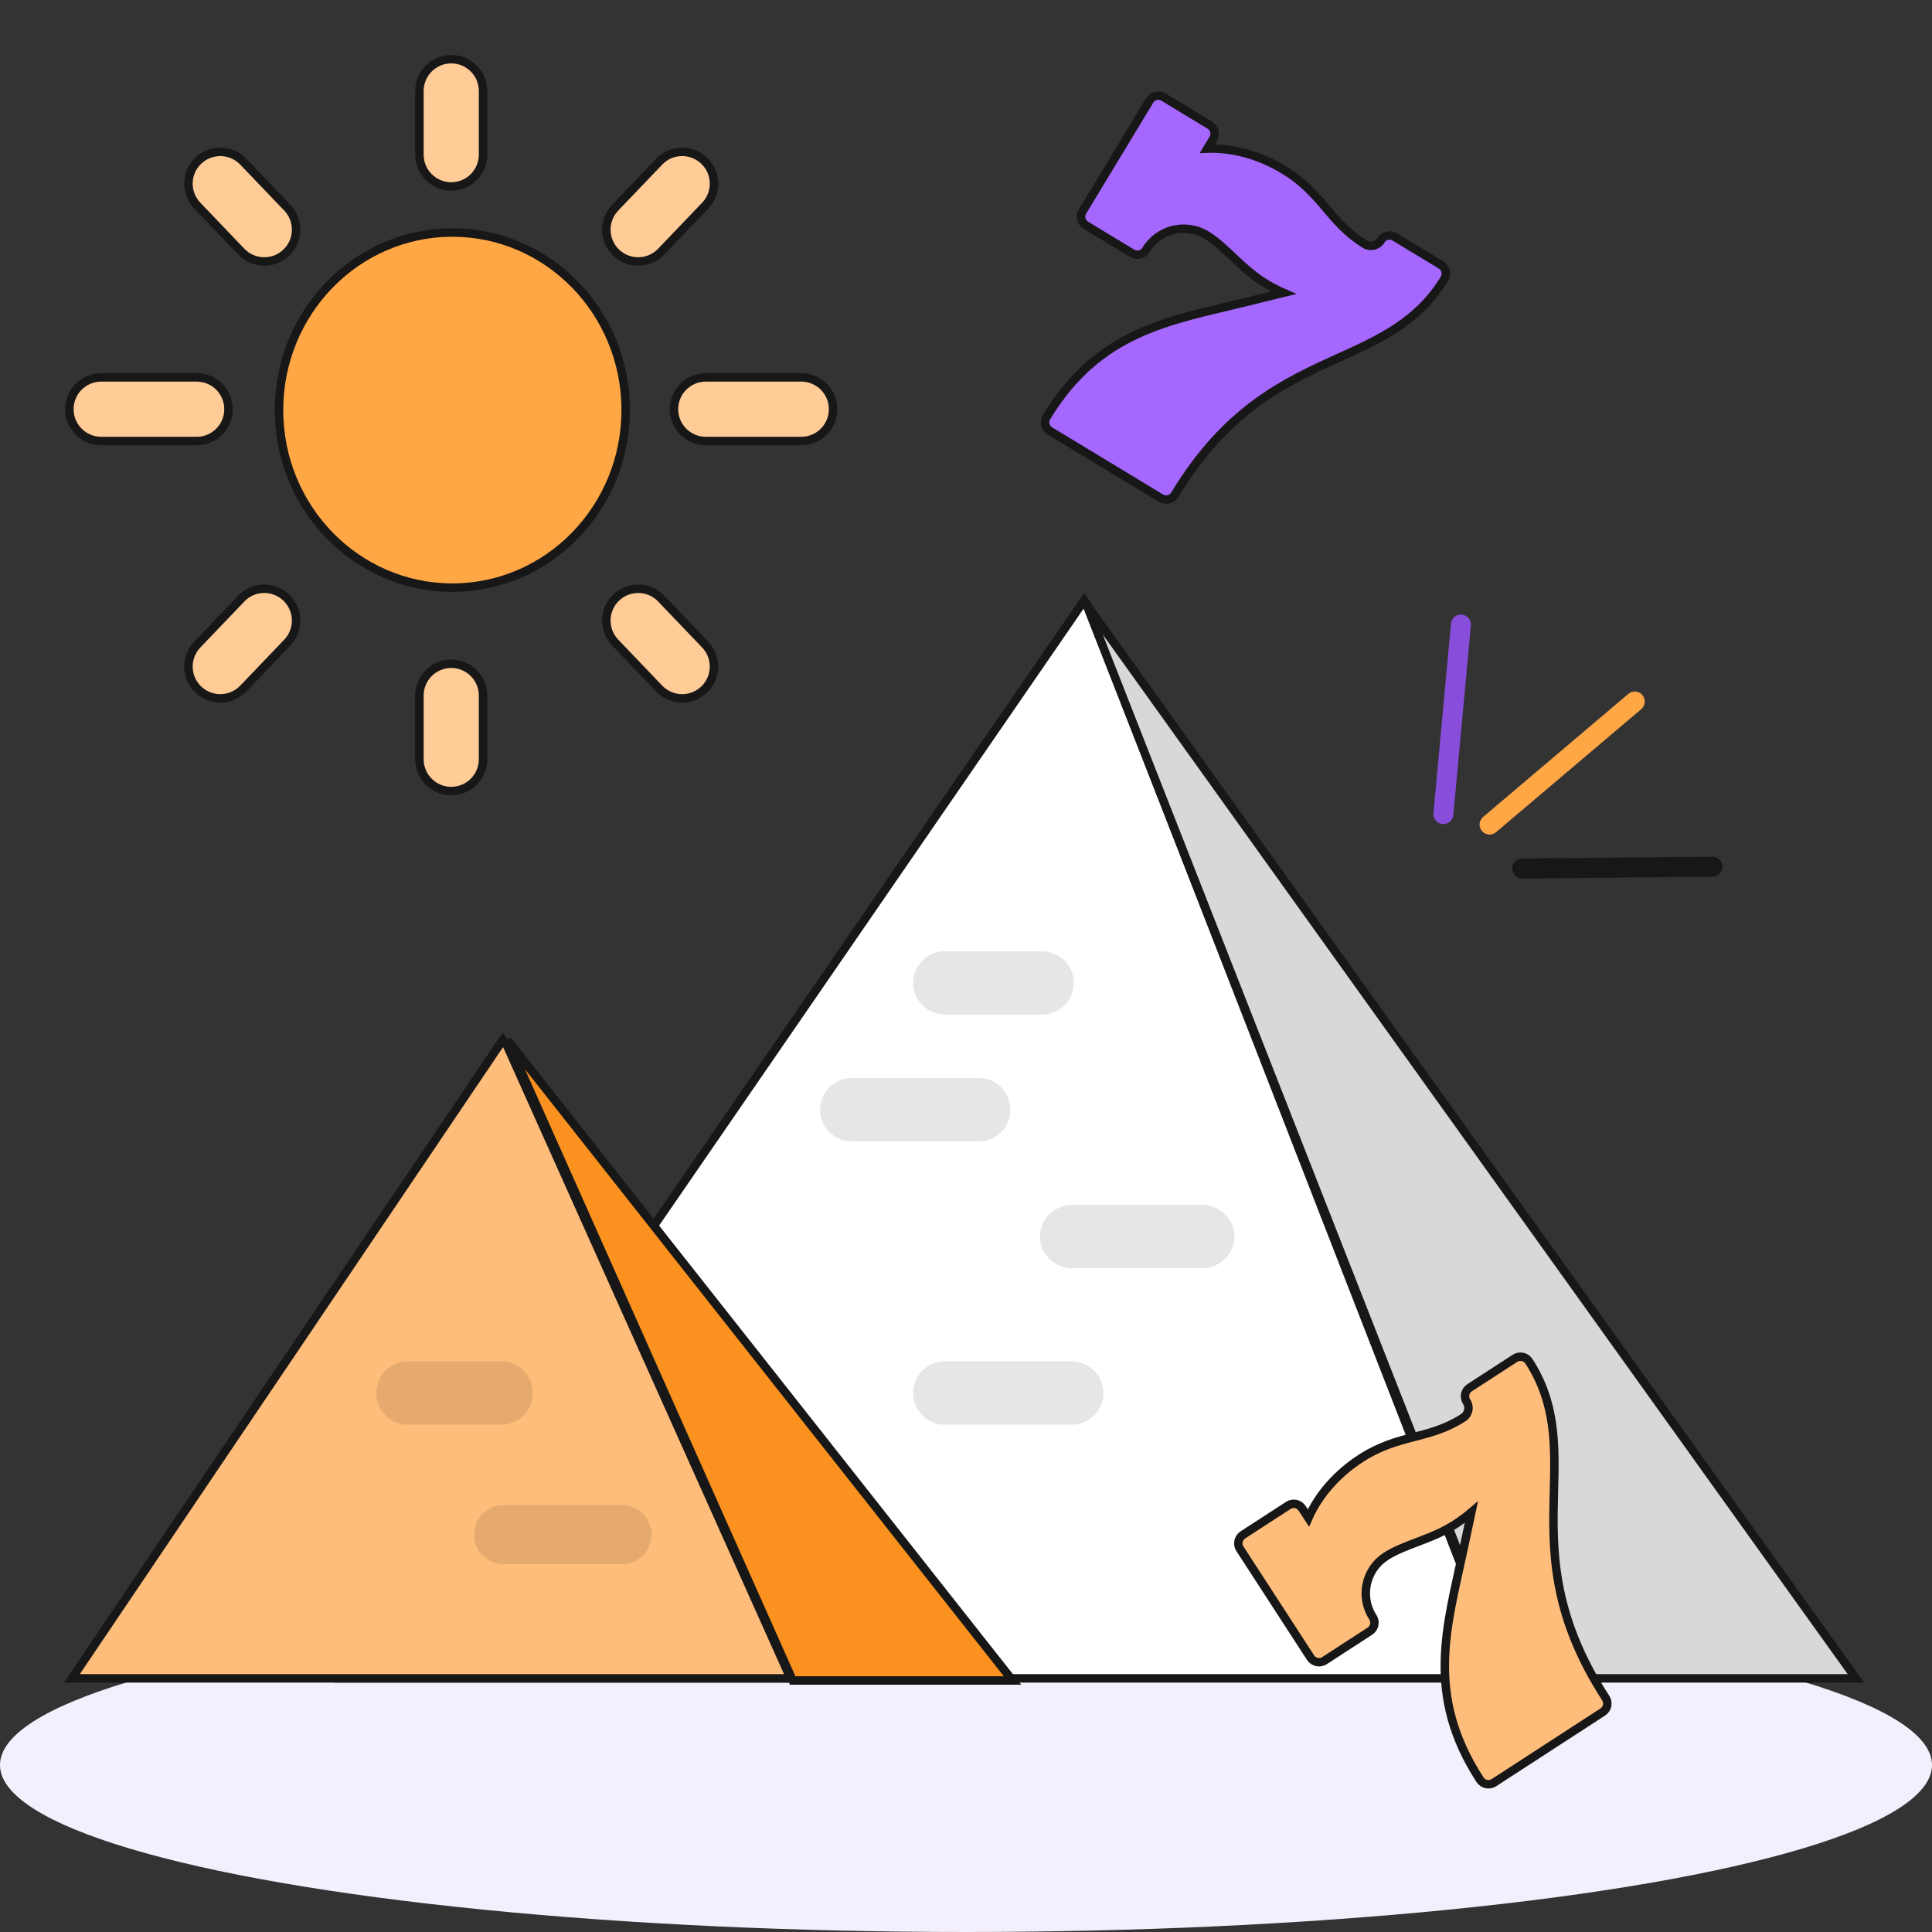<svg width="457" height="457" viewBox="0 0 457 457" fill="none" xmlns="http://www.w3.org/2000/svg">
<rect x="0" y="0" width="457" height="457" fill="#333333" stroke="none"/>
<ellipse cx="228.5" cy="417.5" rx="228.5" ry="39.5" fill="#F4EFFC"/>
<path d="M256.457 142L81 397H356L257.054 142.841L256.457 142Z" fill="white" stroke="#171717" stroke-width="2"/>
<path d="M118.922 246L17 397H187L119.926 247.298L118.922 246Z" fill="#FFBD7B" stroke="#171717" stroke-width="2"/>
<path d="M120 246L187.5 397.5H239.5L120 246Z" fill="#FB921F" stroke="#171717" stroke-width="2"/>
<path d="M257 143L356.653 397H439L257 143Z" fill="#D8D8D8" stroke="#171717" stroke-width="2"/>
<path d="M246.399 240H223.601C219.4 240 216 236.644 216 232.502C216 228.361 219.4 225 223.601 225H246.399C250.6 225 254 228.361 254 232.502C254 236.644 250.6 240 246.399 240Z" fill="black" fill-opacity="0.1"/>
<path d="M231.502 270H201.498C197.352 270 194 266.639 194 262.498C194 258.356 197.352 255 201.498 255H231.502C235.648 255 239 258.356 239 262.498C239 266.639 235.648 270 231.502 270Z" fill="black" fill-opacity="0.1"/>
<path d="M284.332 300H253.668C249.43 300 246 296.644 246 292.502C246 288.361 249.43 285 253.668 285H284.332C288.57 285 292 288.361 292 292.502C292 296.644 288.57 300 284.332 300Z" fill="black" fill-opacity="0.1"/>
<path d="M253.503 337H223.501C219.356 337 216 333.64 216 329.5C216 325.36 219.356 322 223.501 322H253.503C257.648 322 261 325.36 261 329.5C261 333.64 257.648 337 253.503 337Z" fill="black" fill-opacity="0.1"/>
<path d="M147.132 370H119.135C115.266 370 112.134 366.868 112.134 362.998C112.134 359.132 115.266 356 119.135 356H147.132C151.002 356 154.134 359.132 154.134 362.998C154.134 366.868 151.002 370 147.132 370Z" fill="black" fill-opacity="0.1"/>
<path d="M118.598 337H96.397C92.307 337 89 333.64 89 329.5C89 325.36 92.307 322 96.397 322H118.598C122.689 322 126 325.36 126 329.5C126 333.64 122.689 337 118.598 337Z" fill="black" fill-opacity="0.1"/>
<path d="M148 97.003C148 120.194 129.642 139 107.003 139C84.358 139 66 120.194 66 97.003C66 73.806 84.358 55 107.003 55C129.642 55 148 73.806 148 97.003Z" fill="#FFA645" stroke="#171717" stroke-width="2"/>
<path d="M106.738 44.105C102.578 44.105 99.21 40.737 99.21 36.577V21.524C99.21 17.368 102.578 14 106.738 14C110.899 14 114.263 17.368 114.263 21.524V36.577C114.263 40.737 110.899 44.105 106.738 44.105Z" fill="#FFCB97" stroke="#171717" stroke-width="2"/>
<path d="M106.738 187.115C102.578 187.115 99.21 183.743 99.21 179.587V164.534C99.21 160.378 102.578 157.006 106.738 157.006C110.899 157.006 114.263 160.378 114.263 164.534V179.587C114.263 183.743 110.899 187.115 106.738 187.115Z" fill="#FFCB97" stroke="#171717" stroke-width="2"/>
<path d="M46.524 104.32H23.943C19.782 104.32 16.415 100.952 16.415 96.791C16.415 92.635 19.782 89.267 23.943 89.267H46.524C50.684 89.267 54.048 92.635 54.048 96.791C54.048 100.952 50.684 104.32 46.524 104.32Z" fill="#FFCB97" stroke="#171717" stroke-width="2"/>
<path d="M189.53 104.32H166.953C162.793 104.32 159.425 100.952 159.425 96.791C159.425 92.635 162.793 89.267 166.953 89.267H189.53C193.69 89.267 197.058 92.635 197.058 96.791C197.058 100.952 193.69 104.32 189.53 104.32Z" fill="#FFCB97" stroke="#171717" stroke-width="2"/>
<path d="M62.516 61.849C60.53 61.849 58.558 61.07 57.076 59.528L46.671 48.649C43.794 45.647 43.897 40.879 46.903 38.007C49.91 35.147 54.682 35.242 57.546 38.243L67.955 49.118C70.828 52.125 70.725 56.888 67.719 59.765C66.267 61.156 64.394 61.849 62.516 61.849Z" fill="#FFCB97" stroke="#171717" stroke-width="2"/>
<path d="M161.367 165.197C159.381 165.197 157.405 164.418 155.927 162.876L145.518 151.997C142.645 148.995 142.748 144.227 145.754 141.354C148.752 138.486 153.533 138.589 156.397 141.587L166.802 152.466C169.679 155.472 169.576 160.236 166.57 163.108C165.114 164.5 163.24 165.197 161.367 165.197Z" fill="#FFCB97" stroke="#171717" stroke-width="2"/>
<path d="M150.957 61.849C149.084 61.849 147.214 61.156 145.75 59.765C142.744 56.888 142.645 52.12 145.517 49.118L155.923 38.243C158.796 35.233 163.546 35.138 166.565 38.007C169.576 40.879 169.675 45.647 166.802 48.649L156.392 59.528C154.919 61.07 152.943 61.849 150.957 61.849Z" fill="#FFCB97" stroke="#171717" stroke-width="2"/>
<path d="M52.11 165.197C50.237 165.197 48.368 164.504 46.903 163.109C43.897 160.236 43.794 155.468 46.671 152.466L57.076 141.587C59.949 138.581 64.708 138.482 67.719 141.355C70.725 144.227 70.828 148.995 67.955 151.997L57.546 162.876C56.073 164.418 54.096 165.197 52.11 165.197Z" fill="#FFCB97" stroke="#171717" stroke-width="2"/>
<path d="M352.352 195.044L386.688 165.947" stroke="#FFA645" stroke-width="4.728" stroke-linecap="round"/>
<path d="M360.061 205.44L405.066 205.011" stroke="#171717" stroke-width="4.728" stroke-linecap="round"/>
<path d="M341.422 192.568L345.569 147.752" stroke="#884DDB" stroke-width="4.728" stroke-linecap="round"/>
<path d="M274.612 117.829L248.358 101.946C247.23 101.264 246.868 99.796 247.551 98.668C259.968 78.143 276.797 75.853 294.726 71.44L303.582 69.26C302.197 68.653 300.787 67.915 299.355 67.049C293.607 63.572 289.968 58.382 285.364 55.596C280.458 52.628 274.052 54.205 271.085 59.11C270.402 60.239 268.934 60.6 267.806 59.917L256.867 53.299C255.739 52.617 255.378 51.149 256.06 50.021L271.943 23.767C272.625 22.639 274.093 22.278 275.221 22.96L286.16 29.578C287.289 30.26 287.65 31.728 286.967 32.856L285.577 35.155C291.533 34.944 297.894 36.676 303.663 40.166C312.829 45.711 314.599 52.76 322.895 57.778C324.181 58.556 325.861 58.143 326.639 56.856C327.322 55.728 328.79 55.367 329.918 56.049L340.857 62.667C341.985 63.35 342.346 64.817 341.664 65.946C335.536 76.075 326.371 80.229 316.669 84.627C304.281 90.242 290.241 96.606 277.89 117.022C277.208 118.15 275.74 118.511 274.612 117.829Z" fill="#A567FD" stroke="#171717" stroke-width="2"/>
<path d="M379.117 404.965L353.378 421.67C352.272 422.388 350.794 422.073 350.076 420.967C337.017 400.845 342.292 384.701 346.136 366.641L348.035 357.721C346.885 358.702 345.607 359.649 344.202 360.561C338.567 364.218 332.31 365.23 327.796 368.16C322.986 371.282 321.613 377.734 324.734 382.543C325.452 383.649 325.137 385.127 324.031 385.845L313.306 392.806C312.2 393.523 310.722 393.209 310.004 392.103L293.3 366.364C292.582 365.258 292.897 363.779 294.003 363.061L304.727 356.101C305.833 355.383 307.312 355.698 308.029 356.804L309.492 359.058C311.899 353.605 316.23 348.636 321.887 344.965C330.872 339.133 337.987 340.612 346.12 335.334C347.381 334.516 347.741 332.823 346.923 331.562C346.205 330.456 346.52 328.978 347.626 328.26L358.35 321.3C359.456 320.582 360.935 320.897 361.653 322.003C368.098 331.934 367.841 341.992 367.57 352.641C367.223 366.237 366.83 381.647 379.82 401.663C380.538 402.769 380.223 404.248 379.117 404.965Z" fill="#FFBD7B" stroke="#171717" stroke-width="2"/>
</svg>
